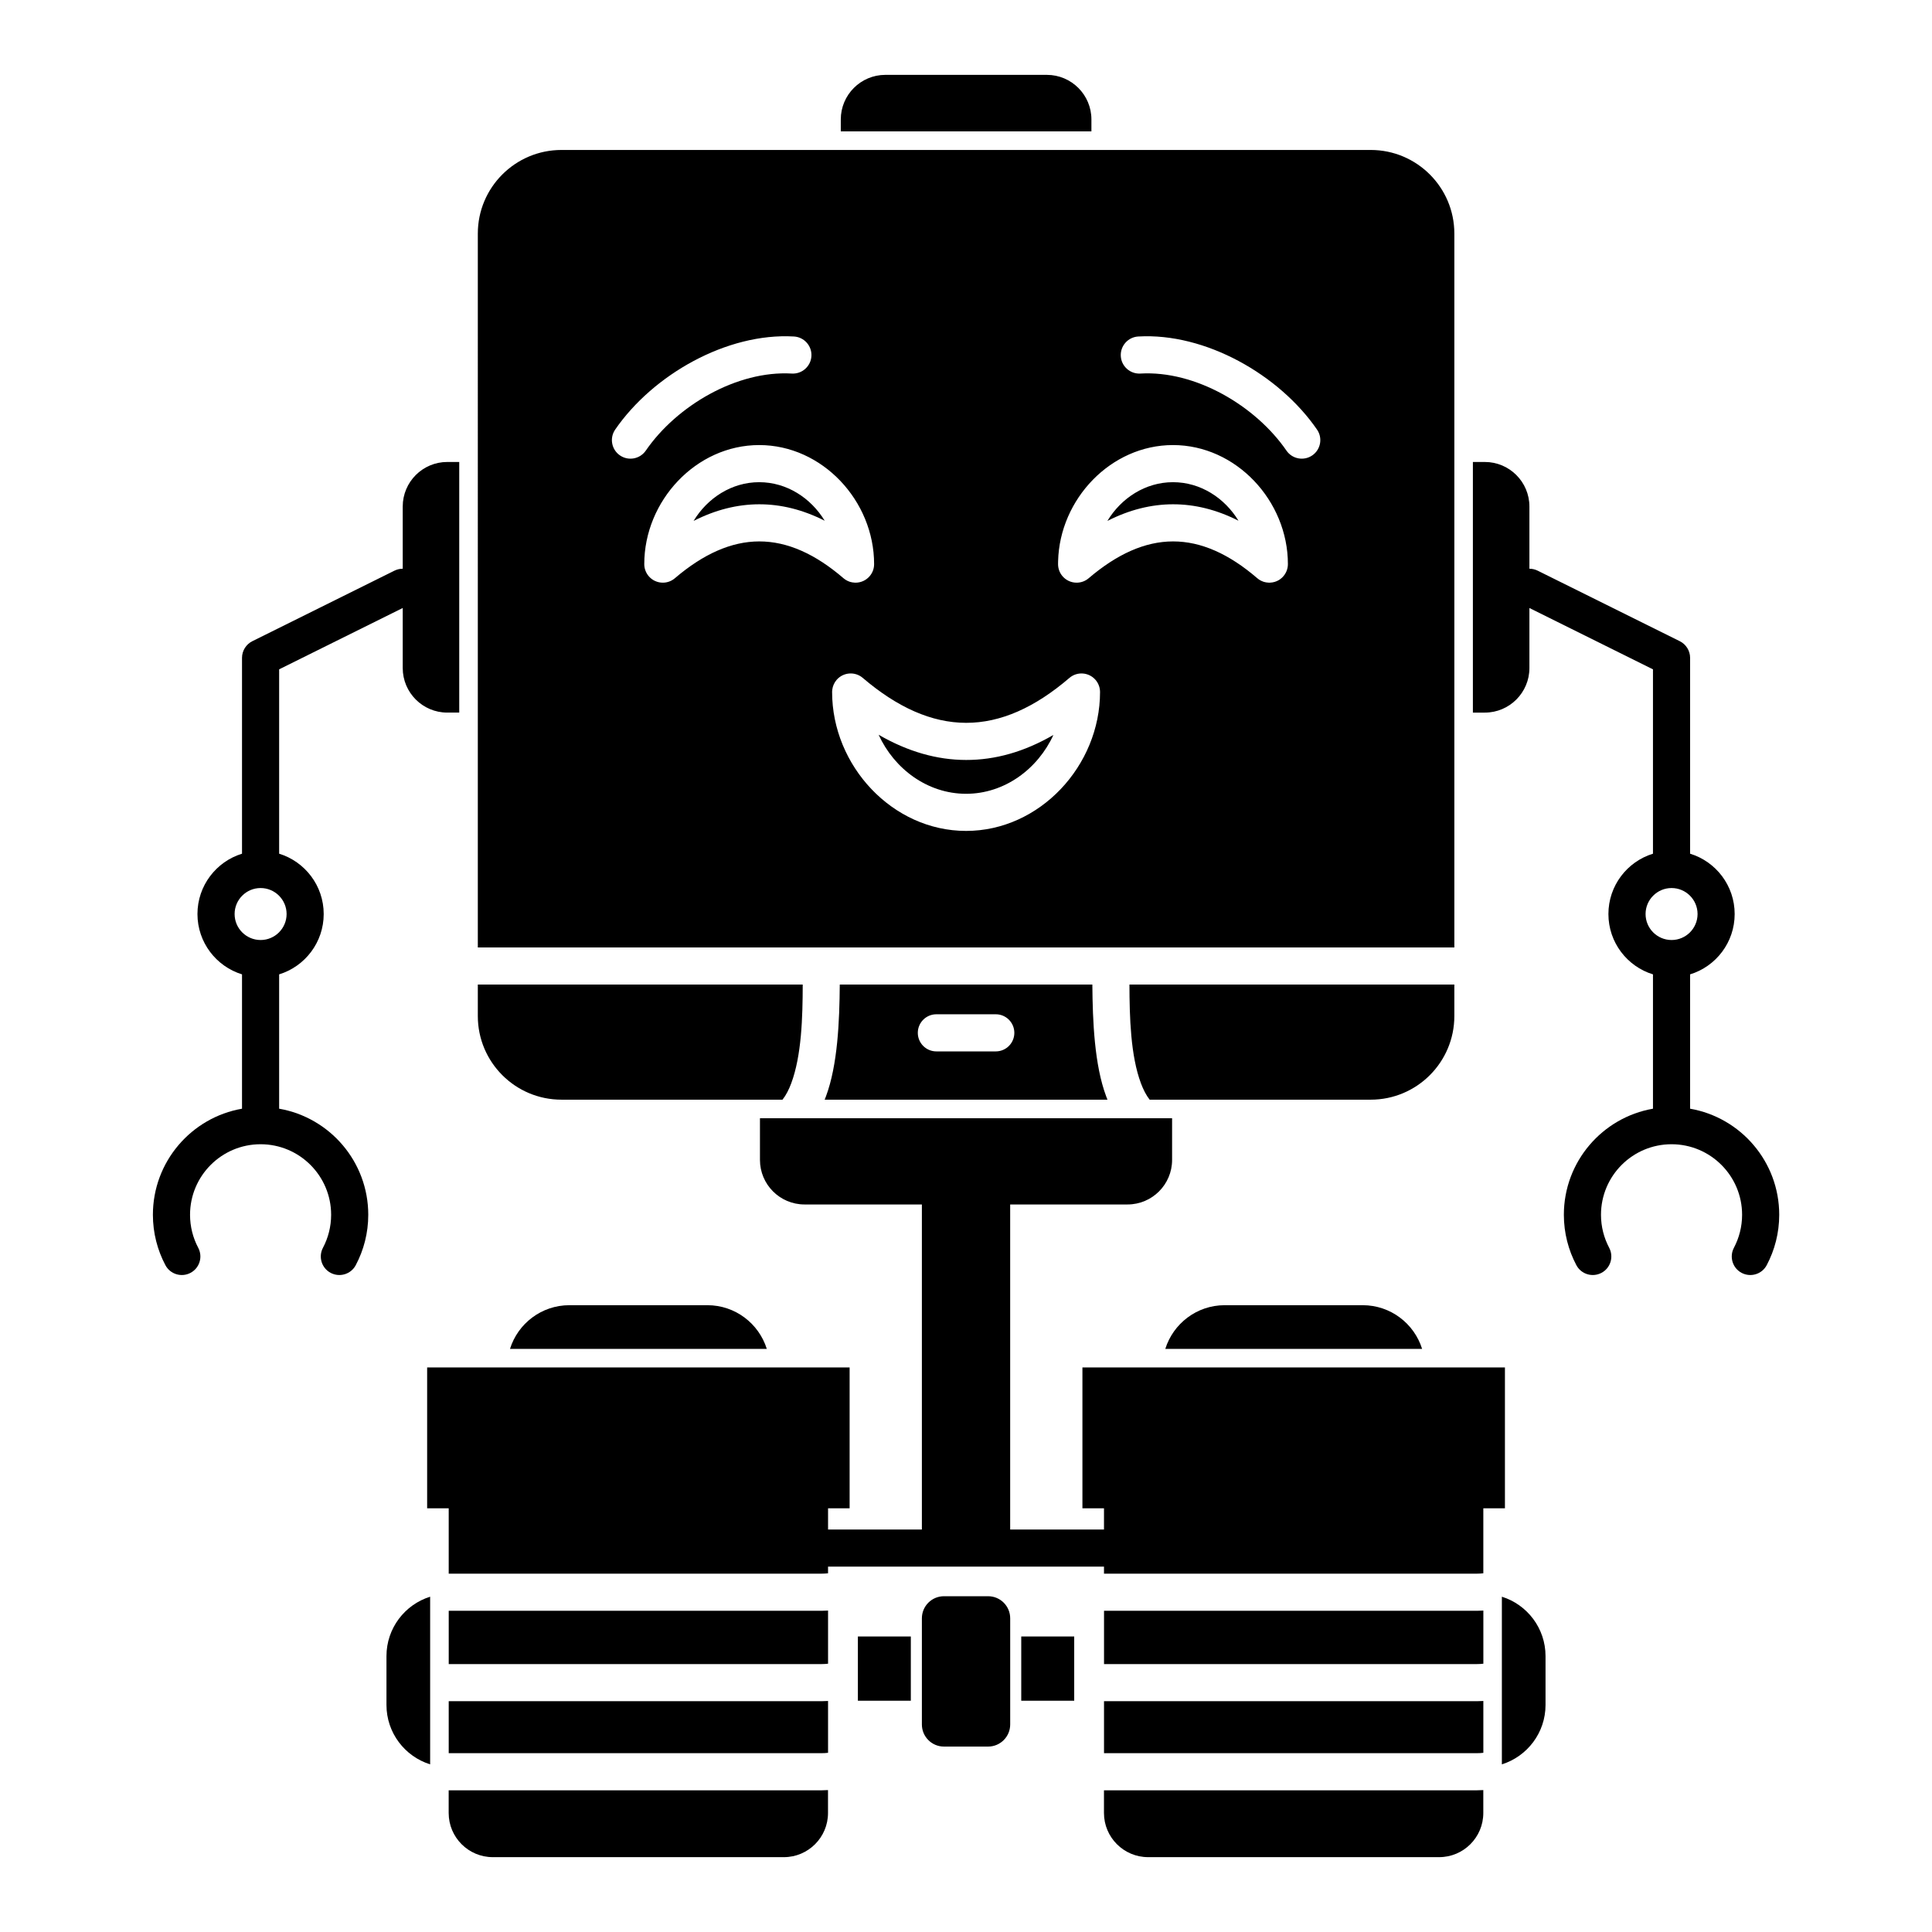 <?xml version="1.0" encoding="UTF-8"?>
<!-- Uploaded to: ICON Repo, www.iconrepo.com, Generator: ICON Repo Mixer Tools -->
<svg fill="#000000" width="800px" height="800px" version="1.1" viewBox="144 144 512 512" xmlns="http://www.w3.org/2000/svg">
 <path d="m363.43 618.39c-0.551 0.039-1.113 0.059-1.672 0.059h-98.855v6.016c0 6.453 5.234 11.699 11.699 11.699h77.129c6.453 0 11.699-5.246 11.699-11.699zm173.66 0v6.074c0 6.453-5.234 11.699-11.699 11.699h-77.125c-6.457 0-11.703-5.246-11.703-11.699v-6.016h98.863c0.562 0 1.121-0.02 1.664-0.059zm4.922-51.246c6.699 2.086 11.57 8.355 11.57 15.734v12.949c0 7.391-4.871 13.648-11.57 15.746zm-284.02 0c-6.703 2.086-11.574 8.355-11.574 15.734v12.949c0 7.391 4.871 13.648 11.574 15.746zm105.45 27.633c-0.551 0.039-1.113 0.059-1.672 0.059h-98.855v13.773h98.855c0.57 0 1.121-0.027 1.672-0.098zm173.66 0c-0.543 0.039-1.102 0.059-1.664 0.059h-98.863v13.773h98.863c0.562 0 1.121-0.027 1.664-0.098zm-125.39-21.906c0-3.238-2.617-5.856-5.848-5.856h-11.707c-3.227 0-5.848 2.617-5.848 5.856v28.133c0 3.227 2.621 5.856 5.848 5.856h11.707c3.231 0 5.848-2.629 5.848-5.856zm16.965 4.812h-14.035v17.023h14.035zm-43.297 0h-14.031v17.023h14.031zm-21.934-6.867c-0.551 0.039-1.113 0.059-1.672 0.059h-98.855v14.121h98.855c0.57 0 1.121-0.031 1.672-0.098zm173.66 0c-0.543 0.039-1.102 0.059-1.664 0.059h-98.863v14.121h98.863c0.562 0 1.121-0.031 1.664-0.098zm-173.66-21.48h24.863v-86.141h-31.102c-6.516 0-11.809-5.293-11.809-11.809v-11.039h109.22v11.039c0 6.516-5.293 11.809-11.809 11.809h-31.102v86.141h24.863v-5.621h-5.715v-37.332h111.97v37.332h-5.727v17.223c-0.543 0.066-1.102 0.098-1.664 0.098h-98.863v-1.859h-73.129v1.762c-0.551 0.066-1.102 0.098-1.672 0.098h-98.855v-17.32h-5.715v-37.332h111.96v37.332h-5.715zm-84.289-47.871h68.051c-2.106-6.703-8.352-11.574-15.742-11.574h-36.566c-7.391 0-13.648 4.871-15.742 11.574zm173.66 0h68.055c-2.098-6.703-8.355-11.574-15.746-11.574h-36.566c-7.387 0-13.637 4.871-15.742 11.574zm129.24-99.25v35.602c-13.41 2.332-23.617 14.043-23.617 28.113 0 4.824 1.203 9.367 3.316 13.355 1.27 2.398 4.25 3.305 6.652 2.035 2.402-1.27 3.305-4.25 2.039-6.652-1.379-2.606-2.168-5.578-2.168-8.738 0-10.32 8.375-18.695 18.699-18.695 10.32 0 18.695 8.375 18.695 18.695 0 3.16-0.789 6.133-2.164 8.738-1.27 2.402-0.367 5.383 2.035 6.652 2.402 1.27 5.383 0.363 6.652-2.035 2.113-3.988 3.316-8.531 3.316-13.355 0-14.07-10.203-25.781-23.617-28.113v-35.602c6.84-2.094 11.809-8.469 11.809-15.988 0-7.519-4.969-13.895-11.809-15.988v-51.906c0-1.871-1.062-3.574-2.734-4.41l-37.668-18.695c-0.711-0.344-1.457-0.512-2.184-0.512v-16.484c0-6.512-5.297-11.805-11.809-11.805h-3.168v66.418h3.168c6.512 0 11.809-5.293 11.809-11.809v-15.91l32.746 16.254v48.859c-6.84 2.094-11.809 8.469-11.809 15.988 0 7.519 4.969 13.895 11.809 15.988zm-331.33-107.5v-16.484c0-6.512 5.293-11.805 11.805-11.805h3.172v66.418h-3.172c-6.512 0-11.805-5.293-11.805-11.809v-15.91l-32.75 16.254v48.859c6.828 2.094 11.809 8.469 11.809 15.988 0 7.519-4.981 13.895-11.809 15.988v35.602c13.414 2.332 23.617 14.043 23.617 28.113 0 4.824-1.199 9.367-3.316 13.355-1.27 2.398-4.25 3.305-6.652 2.035-2.398-1.27-3.305-4.25-2.035-6.652 1.375-2.606 2.164-5.578 2.164-8.738 0-10.32-8.375-18.695-18.695-18.695-10.324 0-18.695 8.375-18.695 18.695 0 3.16 0.785 6.133 2.164 8.738 1.277 2.402 0.363 5.383-2.039 6.652-2.398 1.27-5.383 0.363-6.652-2.035-2.113-3.988-3.316-8.531-3.316-13.355 0-14.07 10.207-25.781 23.617-28.113v-35.602c-6.828-2.094-11.809-8.469-11.809-15.988 0-7.519 4.981-13.895 11.809-15.988v-51.906c0-1.871 1.062-3.574 2.734-4.41l37.668-18.695c0.711-0.344 1.457-0.512 2.188-0.512zm111.82 140.71h74.941c-0.117-0.285-0.227-0.578-0.332-0.863-3.121-8.328-3.594-19.918-3.672-29.641h-66.934c-0.078 9.723-0.551 21.312-3.668 29.641-0.109 0.285-0.219 0.578-0.336 0.863zm166.87-30.504h-86.102c0.02 8.641 0.297 18.836 3.051 26.184 0.621 1.633 1.359 3.121 2.305 4.32h58.578c12.238 0 22.168-9.93 22.168-22.168zm-258.79 0v8.336c0 12.238 9.93 22.168 22.172 22.168h58.574c0.945-1.199 1.695-2.688 2.305-4.32 2.754-7.348 3.039-17.543 3.051-26.184zm121.52 17.711h15.746c2.715 0 4.918-2.203 4.918-4.918 0-2.715-2.203-4.922-4.918-4.922h-15.746c-2.715 0-4.918 2.207-4.918 4.922 0 2.715 2.203 4.918 4.918 4.918zm-121.52-27.551h258.79v-189.18c0-12.23-9.93-22.16-22.168-22.16h-214.45c-12.242 0-22.172 9.93-22.172 22.16zm-57.562-15.742c3.797 0 6.887 3.09 6.887 6.887s-3.09 6.887-6.887 6.887c-3.801 0-6.891-3.09-6.891-6.887s3.09-6.887 6.891-6.887zm373.92 0c3.797 0 6.887 3.09 6.887 6.887s-3.09 6.887-6.887 6.887c-3.801 0-6.891-3.09-6.891-6.887s3.09-6.887 6.891-6.887zm-222.42-52.598-0.039 0.434-0.008 0.219c0 19.531 15.969 36.809 35.504 36.809 19.531 0 35.5-17.277 35.5-36.809 0-1.133-0.391-2.285-1.188-3.211-1.773-2.055-4.883-2.293-6.938-0.52-9.152 7.852-18.227 11.914-27.367 11.895-9.16-0.008-18.242-4.102-27.395-11.914-2.066-1.762-5.176-1.508-6.938 0.551-0.641 0.758-1.012 1.645-1.133 2.547zm12.281 11.977c4.125 9.023 12.93 15.645 23.176 15.645 10.223 0 19.02-6.602 23.141-15.594-7.715 4.477-15.445 6.648-23.152 6.629-7.703-0.008-15.438-2.211-23.164-6.68zm-61.824-43.57 0.039 0.098c0.199 0.512 0.473 1.004 0.855 1.445 0.473 0.551 1.035 0.977 1.656 1.262l0.047 0.02c0.621 0.285 1.309 0.441 2.039 0.441 1.219 0 2.332-0.441 3.195-1.18 7.469-6.367 14.879-9.742 22.348-9.754 7.457-0.008 14.859 3.328 22.316 9.742 0.492 0.422 1.043 0.73 1.613 0.926l0.168 0.059c0.383 0.109 0.777 0.176 1.18 0.195l0.246 0.012c1.391 0 2.766-0.582 3.731-1.711 0.809-0.926 1.191-2.066 1.191-3.211 0-16.746-13.699-31.547-30.457-31.547-16.746 0-30.453 14.801-30.453 31.547 0 0.582 0.098 1.133 0.285 1.656zm109.66 0 0.031 0.098c0.195 0.512 0.48 1.004 0.855 1.445 0.473 0.551 1.043 0.977 1.664 1.262l0.039 0.02c0.629 0.285 1.316 0.441 2.047 0.441 1.133 0 2.262-0.383 3.188-1.172 7.477-6.375 14.879-9.75 22.355-9.762 7.461-0.008 14.859 3.328 22.316 9.742 0.492 0.422 1.035 0.73 1.617 0.926l0.164 0.059c0.387 0.109 0.777 0.176 1.172 0.195l0.305 0.012 0.207-0.012c0.816-0.039 1.574-0.273 2.246-0.668l0.086-0.047c0.266-0.18 0.531-0.375 0.77-0.594l0.078-0.078c0.914-0.895 1.484-2.144 1.484-3.523 0-16.746-13.707-31.547-30.453-31.547-16.492 0-30.031 14.34-30.445 30.762l-0.012 0.785c0 0.582 0.098 1.133 0.285 1.656zm-62.129-13.148c-3.66-6.019-10.047-10.215-17.359-10.215-7.328 0-13.727 4.223-17.387 10.266 5.797-2.953 11.602-4.398 17.379-4.41 5.777-0.008 11.57 1.418 17.367 4.359zm109.66 0c-3.66-6.019-10.047-10.215-17.355-10.215-7.332 0-13.738 4.223-17.387 10.266 5.793-2.953 11.602-4.398 17.375-4.41 5.777-0.008 11.574 1.418 17.367 4.359zm-25.996-39.004c14.562-0.848 30.496 8.5 38.711 20.426 1.535 2.234 4.606 2.805 6.84 1.262 2.234-1.535 2.805-4.606 1.258-6.84-10.016-14.555-29.609-25.703-47.379-24.668-2.707 0.156-4.781 2.488-4.625 5.195 0.156 2.715 2.488 4.781 5.195 4.625zm-91.809-9.82c-17.77-1.035-37.363 10.113-47.379 24.668-1.543 2.234-0.973 5.305 1.262 6.84 2.242 1.543 5.301 0.973 6.848-1.262 8.207-11.926 24.137-21.273 38.699-20.426 2.707 0.156 5.039-1.91 5.195-4.625 0.16-2.707-1.918-5.039-4.625-5.195zm12.41-54.359v-3.168c0-6.512 5.293-11.809 11.809-11.809h42.805c6.512 0 11.805 5.297 11.805 11.809v3.168z" fill-rule="evenodd"/>
</svg>